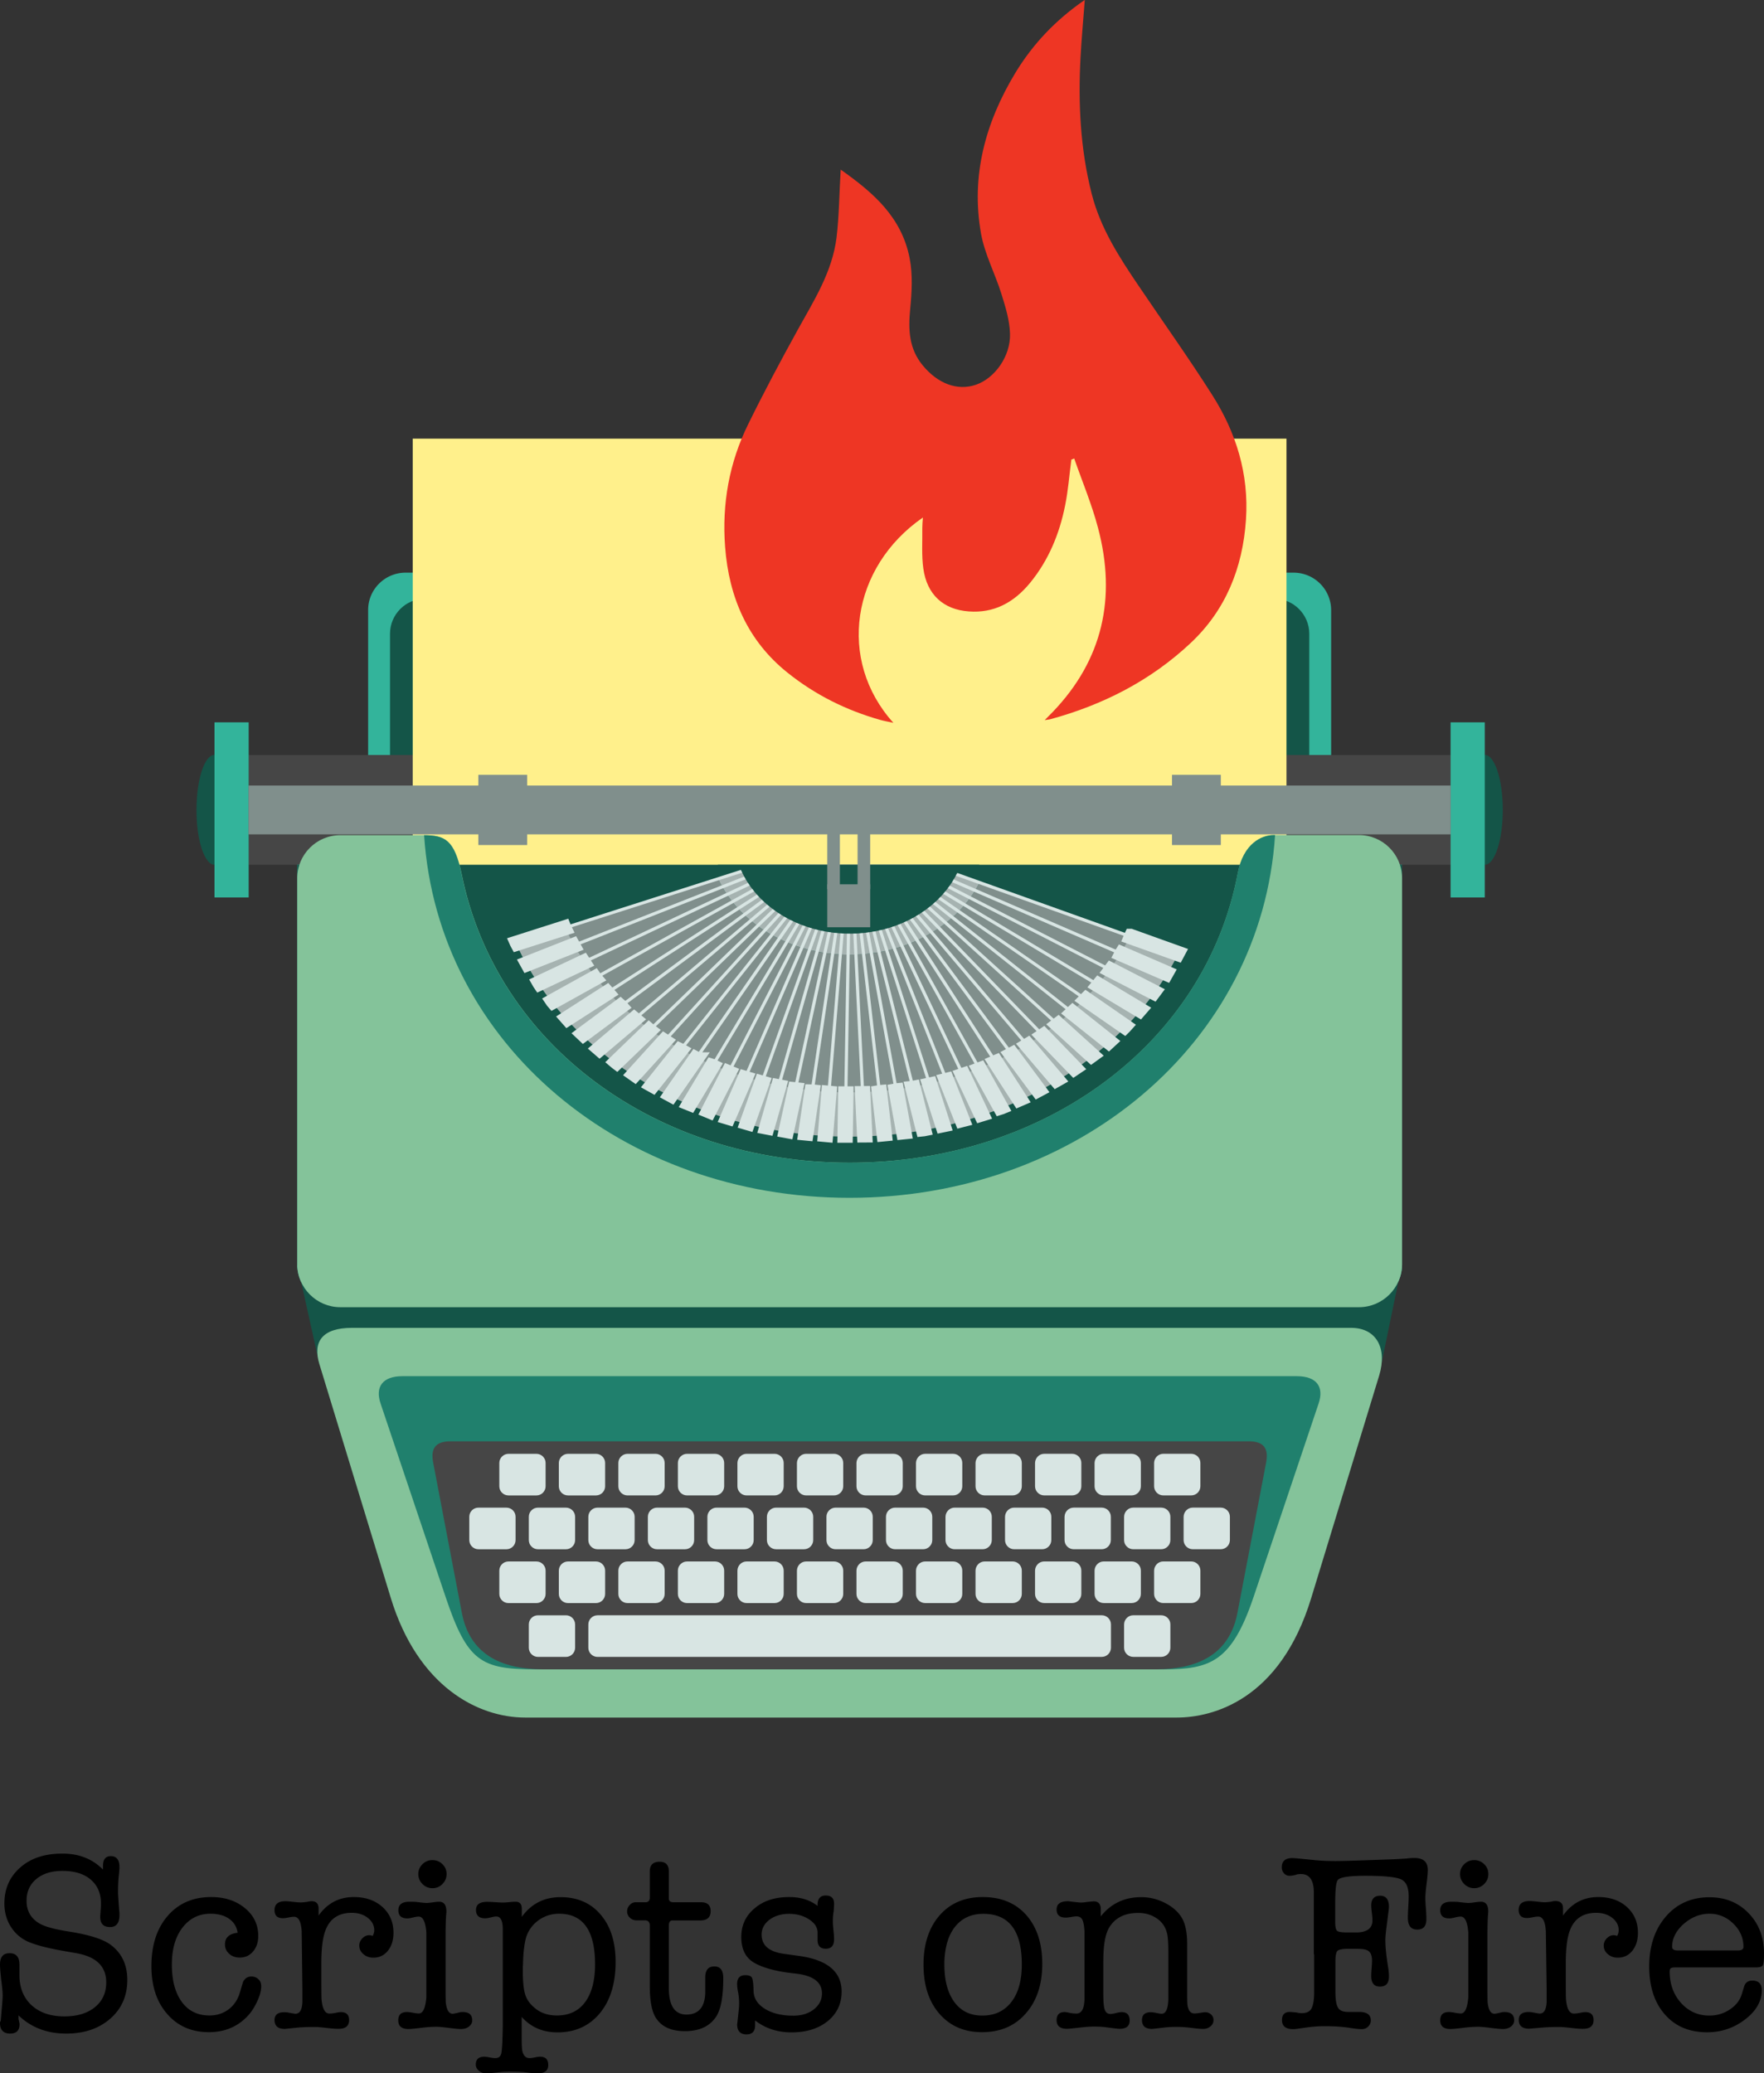 <svg xmlns="http://www.w3.org/2000/svg" width="173.36" height="203.75" viewBox="0 0 173.36 203.75"><rect x="0" y="0" width="173.36" height="203.75" fill="#333333" stroke="none"/><style>.st0{fill:#33b49b}.st0,.st1,.st2,.st3,.st4,.st5{fill-rule:evenodd;clip-rule:evenodd}.st1{fill:#145548}.st2{fill:#464646}.st3{fill:#fff08b}.st4{fill:#a6b3b1}.st5{fill:#84c39a}.st6{fill:#20806d}.st6,.st7,.st8,.st9{fill-rule:evenodd;clip-rule:evenodd}.st7{stroke:#808f8c;stroke-width:4.8;stroke-miterlimit:22.926;fill:none}.st8{fill:#d8e5e3}.st9{fill:#808f8c}.st10{fill:#d8e5e3}.st11{fill:none;stroke:#d8e5e3;stroke-width:1.2;stroke-miterlimit:22.926}.st12{fill:#808f8c}.st13{fill:#ee3624}</style><path class="st0" d="M33.44 80.9h8.06c2.13 0 3.15.29 3.88 3.87 3.41 16.75 19.09 29.5 38.12 29.5 19.09 0 34.96-12.8 38.15-29.64.55-2.89 2.33-3.73 3.54-3.73h8.37c2.33 0 4.23 1.9 4.23 4.23v39.12c0 2.32-1.9 4.23-4.23 4.23H33.44c-2.32 0-4.23-1.9-4.23-4.23V85.13c0-2.33 1.9-4.23 4.23-4.23z"/><path class="st0" d="M39.86 56.28h87.28a3.69 3.69 0 0 1 3.68 3.68v34.1a3.69 3.69 0 0 1-3.68 3.68H39.86a3.69 3.69 0 0 1-3.68-3.68v-34.1c-.01-2.03 1.65-3.68 3.68-3.68z"/><path class="st1" d="M41.77 58.84h83.46c1.89 0 3.44 1.55 3.44 3.44v31.85c0 1.89-1.55 3.44-3.44 3.44H41.77c-1.89 0-3.44-1.55-3.44-3.44V62.28c0-1.89 1.54-3.44 3.44-3.44z"/><path class="st2" d="M24.43 74.2h118.13v10.79H24.43z"/><path class="st3" d="M40.56 43.11h85.87v50.92H40.56z"/><path class="st1" d="M137.78 84.99v39.25l-1.99 9.66-52.29 15.75-52.11-15.58-2.18-9.83V84.99z"/><path class="st4" d="M74.68 84.99H91.4l24.41 8.73c-5.34 10.57-17.8 17.99-32.31 17.99-14.99 0-27.78-7.91-32.81-19.04l23.99-7.68z"/><path class="st5" d="M135.54 135.19l-6.68 21.87c-3.05 10-9.65 11.74-13.21 11.74H51.62c-4.67 0-10.55-3.06-13.21-11.74l-7.02-22.99c-.68-2.22.29-3.57 3.2-3.57h98.2c2.46 0 3.57 1.99 2.75 4.69z"/><path class="st6" d="M52.63 164.06c-5.35 0-6.7-.74-8.84-7.12l-6.39-19.01c-.55-1.63.2-2.68 2.15-2.68h87.89c1.96 0 2.7 1.05 2.15 2.68l-6.39 19.01c-2.15 6.39-4.26 7.12-8.84 7.12H52.63z"/><path class="st2" d="M53.6 164.06c-2.61 0-7.23-.39-8.21-5.54l-2.82-14.78c-.25-1.32.16-2.09 1.71-2.09h78.44c1.55 0 1.96.77 1.71 2.09l-2.82 14.78c-.98 5.15-5.64 5.54-8.21 5.54H53.6z"/><path class="st5" d="M33.44 82.08h8.06c2.13 0 3.15.29 3.88 3.87 3.41 16.75 19.09 28.32 38.12 28.32 19.09 0 34.96-11.62 38.15-28.47.55-2.89 2.33-3.73 3.54-3.73h8.37c2.33 0 4.23 1.9 4.23 4.23v37.94c0 2.32-1.9 4.23-4.23 4.23H33.44c-2.32 0-4.23-1.9-4.23-4.23V86.31c0-2.33 1.9-4.23 4.23-4.23z"/><path class="st6" d="M41.68 82.08c2 .02 2.99.4 3.69 3.87 3.41 16.75 19.09 28.32 38.12 28.32 19.09 0 34.96-11.62 38.15-28.47.55-2.89 2.33-3.73 3.54-3.73h.13c-1.34 20.55-19.55 35.65-41.82 35.65-22.27.01-40.47-15.09-41.81-35.64z"/><path class="st1" d="M21.08 84.99c.98 0 1.77-2.42 1.77-5.4 0-2.97-.8-5.4-1.77-5.4-.98 0-1.77 2.42-1.77 5.4-.01 2.98.79 5.4 1.77 5.4z"/><path class="st0" d="M21.08 70.99h3.36V88.2h-3.36z"/><path class="st1" d="M145.92 84.99c.98 0 1.77-2.42 1.77-5.4 0-2.97-.8-5.4-1.77-5.4-.98 0-1.77 2.42-1.77 5.4-.01 2.98.79 5.4 1.77 5.4z"/><path class="st0" d="M142.56 70.99h3.36V88.2h-3.36z"/><path class="st7" d="M24.43 79.6h118.13m-93.15-3.45v6.9m68.17-6.9v6.9"/><path class="st8" d="M49.97 142.88h2.75c.49 0 .9.4.9.9v2.29c0 .49-.4.9-.9.9h-2.75c-.49 0-.9-.4-.9-.9v-2.29c0-.49.41-.9.9-.9zm-2.95 5.29h2.75c.49 0 .9.4.9.9v2.29c0 .49-.4.9-.9.9h-2.75c-.49 0-.9-.4-.9-.9v-2.29c0-.5.4-.9.9-.9zm2.95 5.29h2.75c.49 0 .9.4.9.9v2.29c0 .49-.4.9-.9.9h-2.75c-.49 0-.9-.4-.9-.9v-2.29c0-.5.41-.9.9-.9zm5.85-10.58h2.75c.49 0 .9.4.9.9v2.29c0 .49-.4.9-.9.9h-2.75c-.49 0-.9-.4-.9-.9v-2.29c0-.49.41-.9.9-.9zm-2.95 5.29h2.75c.49 0 .9.4.9.9v2.29c0 .49-.4.9-.9.9h-2.75c-.49 0-.9-.4-.9-.9v-2.29c0-.5.4-.9.9-.9zm2.95 5.29h2.75c.49 0 .9.4.9.9v2.29c0 .49-.4.9-.9.9h-2.75c-.49 0-.9-.4-.9-.9v-2.29c0-.5.41-.9.9-.9zm-2.95 5.29h2.75c.49 0 .9.4.9.9v2.29c0 .49-.4.9-.9.9h-2.75c-.49 0-.9-.4-.9-.9v-2.29c0-.5.4-.9.9-.9zm8.8-15.87h2.75c.49 0 .9.4.9.9v2.29c0 .49-.4.9-.9.9h-2.75c-.49 0-.9-.4-.9-.9v-2.29c0-.49.41-.9.9-.9zm-2.95 5.29h2.75c.49 0 .9.4.9.9v2.29c0 .49-.4.9-.9.9h-2.75c-.49 0-.9-.4-.9-.9v-2.29c0-.5.41-.9.9-.9zm2.95 5.29h2.75c.49 0 .9.4.9.9v2.29c0 .49-.4.9-.9.9h-2.75c-.49 0-.9-.4-.9-.9v-2.29c0-.5.41-.9.9-.9zm5.85-10.58h2.75c.49 0 .9.4.9.9v2.29c0 .49-.4.9-.9.9h-2.75c-.49 0-.9-.4-.9-.9v-2.29c0-.49.41-.9.9-.9zm-2.95 5.29h2.75c.49 0 .9.4.9.9v2.29c0 .49-.4.9-.9.9h-2.75c-.49 0-.9-.4-.9-.9v-2.29c0-.5.41-.9.9-.9zm2.95 5.29h2.75c.49 0 .9.4.9.9v2.29c0 .49-.4.9-.9.9h-2.75c-.49 0-.9-.4-.9-.9v-2.29c0-.5.41-.9.9-.9zm5.85-10.58h2.75c.49 0 .9.4.9.9v2.29c0 .49-.4.9-.9.9h-2.75c-.49 0-.9-.4-.9-.9v-2.29c.01-.49.41-.9.9-.9zm-2.95 5.29h2.75c.49 0 .9.4.9.9v2.29c0 .49-.4.9-.9.9h-2.75c-.49 0-.9-.4-.9-.9v-2.29c0-.5.41-.9.9-.9zm2.95 5.29h2.75c.49 0 .9.4.9.9v2.29c0 .49-.4.9-.9.9h-2.75c-.49 0-.9-.4-.9-.9v-2.29c.01-.5.41-.9.9-.9zm5.85-10.58h2.75c.49 0 .9.4.9.9v2.29c0 .49-.4.9-.9.9h-2.75c-.49 0-.9-.4-.9-.9v-2.29c.01-.49.41-.9.9-.9zm-2.95 5.29h2.75c.49 0 .9.4.9.9v2.29c0 .49-.4.9-.9.9h-2.75c-.49 0-.9-.4-.9-.9v-2.29c0-.5.41-.9.9-.9zm2.95 5.29h2.75c.49 0 .9.4.9.9v2.29c0 .49-.4.9-.9.9h-2.75c-.49 0-.9-.4-.9-.9v-2.29c.01-.5.41-.9.9-.9zm5.85-10.58h2.75c.49 0 .9.4.9.9v2.29c0 .49-.4.9-.9.9h-2.75c-.49 0-.9-.4-.9-.9v-2.29c.01-.49.41-.9.9-.9zm-2.95 5.29h2.75c.49 0 .9.4.9.9v2.29c0 .49-.4.9-.9.9h-2.75c-.49 0-.9-.4-.9-.9v-2.29c0-.5.41-.9.9-.9zm2.95 5.29h2.75c.49 0 .9.4.9.9v2.29c0 .49-.4.9-.9.9h-2.75c-.49 0-.9-.4-.9-.9v-2.29c.01-.5.41-.9.9-.9zm5.85-10.58h2.75c.49 0 .9.4.9.9v2.29c0 .49-.4.9-.9.9h-2.75c-.49 0-.9-.4-.9-.9v-2.29c.01-.49.41-.9.9-.9zm-2.95 5.29h2.75c.49 0 .9.4.9.9v2.29c0 .49-.4.9-.9.9h-2.75c-.49 0-.9-.4-.9-.9v-2.29c0-.5.41-.9.9-.9zm2.95 5.29h2.75c.49 0 .9.4.9.9v2.29c0 .49-.4.9-.9.9h-2.75c-.49 0-.9-.4-.9-.9v-2.29c.01-.5.41-.9.9-.9zm5.85-10.58h2.75c.49 0 .9.4.9.9v2.29c0 .49-.4.9-.9.9h-2.75c-.49 0-.9-.4-.9-.9v-2.29c.01-.49.41-.9.9-.9zm-2.95 5.29h2.75c.49 0 .9.4.9.9v2.29c0 .49-.4.9-.9.9h-2.75c-.49 0-.9-.4-.9-.9v-2.29c.01-.5.41-.9.9-.9zm2.95 5.29h2.75c.49 0 .9.4.9.9v2.29c0 .49-.4.9-.9.9h-2.75c-.49 0-.9-.4-.9-.9v-2.29c.01-.5.41-.9.9-.9zm5.85-10.58h2.75c.49 0 .9.4.9.9v2.29c0 .49-.4.9-.9.9h-2.75c-.49 0-.9-.4-.9-.9v-2.29c.01-.49.41-.9.9-.9zm-2.95 5.29h2.75c.49 0 .9.4.9.9v2.29c0 .49-.4.9-.9.9h-2.75c-.49 0-.9-.4-.9-.9v-2.29c.01-.5.41-.9.9-.9zm2.95 5.29h2.75c.49 0 .9.4.9.9v2.29c0 .49-.4.9-.9.9h-2.75c-.49 0-.9-.4-.9-.9v-2.29c.01-.5.41-.9.9-.9zm5.85-10.58h2.75c.49 0 .9.4.9.9v2.29c0 .49-.4.9-.9.9h-2.75c-.49 0-.9-.4-.9-.9v-2.29c.01-.49.41-.9.9-.9zm-2.95 5.29h2.75c.49 0 .9.4.9.9v2.29c0 .49-.4.9-.9.9h-2.75c-.49 0-.9-.4-.9-.9v-2.29c.01-.5.41-.9.9-.9zm2.95 5.29h2.75c.49 0 .9.4.9.9v2.29c0 .49-.4.9-.9.9h-2.75c-.49 0-.9-.4-.9-.9v-2.29c.01-.5.41-.9.9-.9zm-49.75 5.29h49.56c.49 0 .9.4.9.9v2.29c0 .49-.4.9-.9.9H58.72c-.49 0-.9-.4-.9-.9v-2.29c0-.5.41-.9.9-.9zm55.6-15.87h2.75c.49 0 .9.4.9.9v2.29c0 .49-.4.9-.9.9h-2.75c-.49 0-.9-.4-.9-.9v-2.29c.01-.49.41-.9.9-.9zm-2.95 5.29h2.75c.49 0 .9.4.9.9v2.29c0 .49-.4.9-.9.9h-2.75c-.49 0-.9-.4-.9-.9v-2.29c.01-.5.41-.9.9-.9zm2.95 5.29h2.75c.49 0 .9.4.9.9v2.29c0 .49-.4.9-.9.9h-2.75c-.49 0-.9-.4-.9-.9v-2.29c.01-.5.41-.9.9-.9zm-2.95 5.29h2.75c.49 0 .9.4.9.9v2.29c0 .49-.4.9-.9.9h-2.75c-.49 0-.9-.4-.9-.9v-2.29c.01-.5.41-.9.9-.9zm5.85-10.58h2.75c.49 0 .9.4.9.9v2.29c0 .49-.4.9-.9.9h-2.75c-.49 0-.9-.4-.9-.9v-2.29c.01-.5.41-.9.9-.9z"/><path class="st9" d="M111.06 92.02c-4.56 9.02-15.18 15.34-27.55 15.34-12.78 0-23.69-6.74-27.98-16.24l19.15-6.13H91.4l19.66 7.03z"/><path class="st1" d="M96.27 86.73c-2.11 4.18-7.03 7.1-12.76 7.1-5.92 0-10.97-3.12-12.96-7.52v-1.32h25.69l.03 1.74z"/><path class="st4" d="M96.27 86.73c-2.11 4.18-7.03 7.1-12.76 7.1-5.92 0-10.97-3.12-12.96-7.52l2.3-.74c1.63 3.62 5.79 6.19 10.66 6.19 4.71 0 8.76-2.41 10.5-5.84l2.26.81z"/><path class="st10" d="M73.28 86.42l-21.47 8.46-.15-.27 21.47-8.46.15.27zm.4.61L53 96.78c-.06-.09-.12-.17-.17-.26l20.67-9.75c.06.09.12.18.18.26zm.44.58L54.33 98.59c-.07-.08-.13-.16-.19-.25l19.79-10.97c.06.08.12.16.19.24zm.47.54l-18.83 12.11c-.07-.08-.14-.15-.21-.23l18.83-12.11c.07.08.14.15.21.23zm.51.5l-17.79 13.17c-.08-.07-.15-.14-.23-.22l17.79-13.17c.08.08.15.15.23.22zm.53.46l-16.7 14.15c-.08-.07-.16-.13-.24-.2l16.7-14.15c.08.07.16.13.24.2zm.56.42l-15.57 15.04c-.08-.06-.17-.12-.25-.19l15.57-15.04c.08.07.16.13.25.19zm.57.38l-14.39 15.85c-.09-.06-.18-.11-.26-.17L76.5 89.74c.09.05.17.11.26.17zm.59.34l-13.18 16.58-.27-.15L77.08 90.1l.27.15zm.6.3L66 107.78c-.09-.05-.19-.09-.28-.14l11.94-17.23c.1.05.19.09.29.14zm.61.27l-10.69 17.81c-.1-.04-.19-.08-.29-.12L78.27 90.7c.09.04.19.08.29.12zm.61.23l-9.42 18.31c-.1-.04-.2-.07-.29-.11l9.42-18.31c.09.04.19.07.29.11zm.62.19l-8.14 18.74-.3-.09 8.14-18.74.3.09zm.62.17l-6.85 19.1c-.1-.03-.2-.05-.3-.08l6.85-19.1c.1.03.2.05.3.08zm.62.13l-5.55 19.4c-.1-.02-.2-.04-.31-.06l5.55-19.4c.11.02.21.04.31.06zm.63.1l-4.25 19.63c-.1-.02-.2-.03-.31-.05l4.25-19.63c.11.02.21.04.31.05zm.63.07l-2.95 19.8-.31-.03 2.95-19.79c.1 0 .2.01.31.02zm.62.04l-1.64 19.9c-.1-.01-.21-.01-.31-.02l1.64-19.9c.11.01.21.02.31.02zm.63.02l-.33 19.94h-.31l.33-19.94h.31zm.63-.02l.97 19.93c-.1 0-.21.01-.31.01l-.97-19.93c.1 0 .2 0 .31-.01zm.62-.04l2.28 19.86-.31.03-2.28-19.86c.11-.02.21-.02.31-.03zm.63-.08L89 111.35c-.1.01-.2.03-.31.04l-3.58-19.72c.1-.01.21-.02.31-.04zm.62-.1l4.88 19.52c-.1.02-.2.04-.31.05l-4.88-19.52c.11-.01.21-.03.31-.05zm.62-.14l6.18 19.26c-.1.02-.2.05-.3.07l-6.18-19.26c.1-.02.2-.04.3-.07zm.62-.16l7.48 18.93c-.1.03-.2.06-.3.08l-7.48-18.93c.1-.02.2-.05.3-.08zm.62-.2l8.76 18.54c-.1.03-.2.07-.3.1L87.6 91.13c.1-.03.2-.06.3-.1zm.6-.23l10.04 18.07c-.1.04-.19.08-.29.11L88.21 90.91c.1-.03.2-.07.29-.11zm.61-.27l11.3 17.54c-.09.04-.19.09-.29.13l-11.3-17.53c.1-.05.19-.09.29-.14zm.59-.3l12.55 16.92c-.09.05-.18.1-.28.15L89.42 90.38c.1-.05.19-.1.28-.15zm.58-.34l13.77 16.23c-.09.05-.18.11-.27.16L90.01 90.05c.09-.05.18-.1.27-.16zm.57-.38l14.97 15.46c-.09.06-.17.12-.26.18L90.59 89.69c.09-.06.17-.12.26-.18zm.55-.41l16.13 14.62c-.08.06-.16.13-.25.19L91.15 89.29c.09-.06.17-.13.25-.19zm.53-.46l17.24 13.68c-.08.07-.16.14-.23.21L91.69 88.85l.24-.21zm.5-.49l18.31 12.67c-.07.08-.15.15-.22.22L92.21 88.37c.08-.07.15-.15.22-.22zm.47-.54l19.31 11.57c-.07.08-.13.16-.2.24L92.7 87.85c.07-.08.14-.16.2-.24zm.44-.57l20.23 10.39c-.06.08-.12.17-.18.25L93.15 87.29c.07-.08.13-.17.19-.25zm.39-.61l21.07 9.13c-.05.09-.11.18-.16.27L93.57 86.7c.05-.09.11-.18.16-.27zm.35-.64l21.82 7.8c-.05.09-.1.18-.15.28l-21.82-7.8c.05-.1.1-.19.15-.28zm-21.14-.02l-22.16 7.09c-.05-.09-.09-.19-.13-.28l22.16-7.09c.04.09.08.19.13.28z"/><path class="st10" d="M112.9 97.43v-.35l.67.35c-.06.08-.12.17-.18.25l-.49-.25zm0-2.36v-.34l1.91.83c-.05.09-.11.18-.16.27l-1.75-.76zm0-2.23v-.33l3 1.07c-.05.09-.1.18-.15.28l-2.85-1.02zm0-.33v.33l-1.91-.68c.02-.05.05-.09.07-.14l.06-.14 1.78.63zm0 2.22v.34l-2.31-1v-.34l2.31 1zm0 2.35v.35l-2.31-1.18v-.35l2.31 1.18zm-2.31 3.89v-.25l.15.1-.15.15zm0-2.4v-.36l1.62.97c-.07.08-.13.16-.2.24l-1.42-.85zm0-4.84v.34l-.55-.24c.06-.09.11-.18.16-.27l.39.17zm0 2.17v.35l-1.62-.83c.06-.08.12-.17.18-.25l1.44.73zm0 2.31v.36l-2.11-1.26v-.36l2.11 1.26zm0 2.5v.25l-.07.07-2.04-1.41v-.38l2.11 1.47zm-2.11 1.46v-.4l.69.55c-.08.07-.16.14-.23.21l-.46-.36zm0-5.22v.36l-.69-.41c.07-.08.14-.16.2-.24l.49.29zm0 2.3v.38l-1.46-1.01v-.38l1.46 1.01zm0 2.53v.4l-1.46-1.16v-.4l1.46 1.16zm-1.46 1.89v-.42l.5.46c-.08.06-.16.13-.25.19l-.25-.23zm0-5.43v.38l-.5-.35.22-.22.28.19zm0 2.38v.4l-1.53-1.21v-.4l1.53 1.21zm0 2.64v.42l-1.53-1.39v-.42l1.53 1.39zm-1.53 1.83v-.45l.32.33c-.09.06-.17.12-.26.18l-.06-.06zm0-5.68v.4l-.32-.26c.08-.07.16-.14.23-.21l.09.07zm0 2.46v.42l-1.59-1.44v-.25l.1-.08 1.49 1.35zm0 2.78v.45l-1.59-1.64V103l1.59 1.65zm-1.58 1.56v-.26l.15.17-.15.09zm0-5.61v.25l-.15-.13.15-.12zm0 2.4v.45l-.73-.76v-.45l.73.76zm0 2.95v.26l-.12.07-.61-.72v-.48l.73.87zm-.74-3.7v.45l-.88-.91c.09-.06.17-.12.26-.18l.62.64zm0 2.83v.48l-1.66-1.95v-.48l1.66 1.95zm-1.66 1.6v-.52l.74.99c-.09.05-.18.1-.28.15l-.46-.62zm0-3.55v.48l-.73-.87c.09-.05.18-.11.27-.16l.46.55zm0 3.03v.52l-1.69-2.28v-.52l1.69 2.28zm-1.69 1.57v-.57l.59.91c-.09.04-.19.09-.29.13l-.3-.47zm0-3.85v.52l-.59-.79c.09-.05.18-.1.28-.15l.31.42zm0 3.27v.57l-1.72-2.67v-.57l1.72 2.67zm-1.72 1.56v-.64l.44.8c-.1.04-.19.08-.29.11l-.15-.27zm0-4.22v.57l-.44-.69c.09-.04.19-.09.28-.13l.16.25zm0 3.58l-1.74-3.13v.64l1.74 3.13v-.64zm-1.74 1.59v-.72l.3.63c-.1.03-.2.07-.3.09zm0-4.72v.64l-.3-.54c.1-.04.19-.08.29-.11l.01.01zm0 4l-1.61-3.42-.14.05v.38l1.76 3.72v-.73h-.01zm-1.76 1.27v-.43l.15.39-.15.04zm0-4.64v.38l-.15-.33c.05-.02.1-.03.15-.05zm0 4.2v.43l-.15.04-1.62-4.11v-.03c.1-.03.19-.05.29-.08l1.48 3.75zm-1.76.89v-.03.03zm0-4.55v.03l-.01-.02.01-.01zm0 4.51v.03c-.1.02-.2.04-.29.07l-1.35-4.2c.1-.02.2-.05.3-.07l1.34 4.17zm-19.5-.17v-.25l1.41-3.94c.1.03.2.05.3.08l-1.49 4.17-.22-.06zm0-4.37v-.22l.08.03-.08.19zm3.36.62l-1.21 4.23c-.1-.02-.2-.04-.31-.06l1.21-4.23c.1.02.2.04.31.06zm1.64.28l-.93 4.29c-.1-.02-.2-.03-.31-.05l.93-4.28c.1.01.21.03.31.04zm1.64.21l-.64 4.32-.31-.03.64-4.32c.11 0 .21.02.31.03zm1.65.12l-.36 4.34c-.1-.01-.21-.01-.31-.02l.36-4.34c.1.01.21.01.31.02zm1.65.05l-.07 4.35h-.31l.07-4.35h.31zm1.65-.03l.21 4.35c-.1 0-.21.01-.31.01l-.21-4.35c.1 0 .2-.01.31-.01zm1.64-.1l.5 4.33-.31.03-.5-4.33c.11-.02.21-.02.31-.03zm1.65-.18l.78 4.31c-.1.01-.2.03-.31.04l-.78-4.31c.1-.02.21-.03.31-.04zm1.64-.26l1.07 4.26c-.1.02-.2.04-.31.05l-1.07-4.26c.11-.01.21-.03.31-.05zm-16.52-.92v.22l-1.69 3.9-.07-.02v-.59l1.55-3.57c.07.01.14.04.21.06zm0 4.33v.25l-.08-.02.08-.23zm-1.76-4.4v-.52c.08.03.15.06.23.08l-.23.44zm0-.52v.52l-1.75 3.4v-.68l1.68-3.28.07.04zm0 4.09v.59l-.23-.07.23-.52zm-1.75-4.02l.37-.62c-.1-.04-.19-.08-.29-.12l-.08.14v.6zm0-.6v.6l-1.73 2.89v-.6l1.73-2.89zm0 3.78v.68l-.08.15c-.1-.04-.2-.07-.29-.11l.37-.72zm-1.73-3.77l.52-.75c-.09-.05-.19-.09-.28-.14l-.24.34v.55zm0-.54v.54l-1.71 2.47v-.54l1.71-2.47zm0 3.42v.6l-.23.38c-.1-.04-.19-.08-.29-.12l.52-.86zm-1.71-3.6v-.5l.39-.49.27.15-.66.84zm0-.5v.5l-2.21 2.79-.21-.12v-.11l2.42-3.06zm0 3.15l-.66.96c.09.05.19.09.28.14l.38-.55v-.55zm-2.43-2.68l1.56-1.71c-.09-.06-.18-.11-.26-.17l-1.29 1.42v.46h-.01zm0-2.67v-.11l.06.05-.06.06zm0-.1v.11l-1.62 1.56v-.43l1.42-1.38c.07.05.14.09.2.14zm0 2.31v.46l-1.59 1.75-.03-.02v-.41l1.62-1.78zm0 3.04v.11l-.06-.04.06-.07zm-1.62-6.22v-.39c.08.07.16.13.23.2l-.23.19zm0-.4v.39l-1.56 1.32v-.41l1.56-1.3zm0 2.5v.43l-1.56 1.51v-.43l1.56-1.51zm0 2.86v.41c-.08-.05-.16-.1-.23-.15l.23-.26zm-1.56-6.08v-.38l.18-.14c.08.07.15.14.23.22l-.41.3zm0-.38v.38l-1.5 1.11v-.38l1.5-1.11zm0 2.41v.41l-1.5 1.27v-.41l1.5-1.27zm0 2.7v.43l-.16.15c-.08-.06-.17-.12-.25-.19l.41-.39zM59.28 98v-.37l.38-.25c.07.08.14.16.21.23l-.59.39zm0-.37V98l-2.18 1.4v-.37l2.18-1.4zm0 2.34v.38l-1.98 1.46c-.07-.06-.14-.13-.21-.19v-.04l2.19-1.61zm0 2.58v.41l-.35.3c-.08-.07-.16-.13-.24-.2l.59-.51zm-2.18-5.5v-.35l1.35-.75c.06.08.13.16.19.25l-1.54.85zm0-2.2v-.34l.24-.11c.06.09.12.17.17.26l-.41.19zm-.6-1.82l-1.84.72v-.33l1.68-.66c.06.09.11.18.16.27zm.6 1.48v.34L54.67 96v-.34l2.43-1.15zm0 2.18v.35l-2.43 1.35v-.35l2.43-1.35zm0 2.35v.37l-1.33.86c-.07-.08-.14-.15-.21-.23l1.54-1zm0 2.55v.04l-.02-.02.02-.02zm-2.43-9.97v-.33l.83-.26.04.1c.03.06.06.13.09.19l-.96.3zm0 2.13l-2.85 1.12-.15-.27 3-1.18v.33zm0-2.46v.33l-3.89 1.24c-.05-.09-.09-.19-.13-.28l4.02-1.29zm0 4.37V96l-1.66.78c-.06-.09-.12-.17-.17-.26l1.83-.86zm0 2.38v.35l-.34.19c-.07-.08-.13-.16-.19-.25l.53-.29z"/><path class="st11" d="M56.5 93.03l-4.69 1.85-.15-.27 4.69-1.85.15.27zm1.02 1.63l-4.51 2.13c-.06-.09-.12-.17-.17-.26l4.51-2.13c.05.08.11.17.17.26zm1.13 1.53l-4.32 2.4c-.07-.08-.13-.16-.19-.25l4.32-2.4c.06.09.12.17.19.25zm1.23 1.43l-4.11 2.64c-.07-.08-.14-.15-.21-.23l4.11-2.64c.07.08.14.15.21.23zm1.31 1.33l-3.88 2.88c-.08-.07-.15-.14-.23-.22l3.88-2.88c.08.07.16.14.23.22zm1.39 1.22l-3.65 3.09c-.08-.07-.16-.13-.24-.2l3.65-3.09c.08.06.16.13.24.2zm1.44 1.11l-3.4 3.28c-.08-.06-.17-.12-.25-.19l3.4-3.28c.08.07.17.13.25.19zm1.5 1.02l-3.14 3.46c-.09-.06-.18-.11-.26-.17l3.14-3.46c.08.05.17.11.26.17zm1.53.91l-2.88 3.62-.27-.15 2.88-3.62c.09.04.18.1.27.15zm1.56.81L66 107.78c-.09-.05-.19-.09-.28-.14l2.61-3.76c.09.05.19.09.28.14zm1.59.72l-2.33 3.89c-.1-.04-.19-.08-.29-.12l2.33-3.89c.1.03.19.07.29.12zm1.61.62l-2.06 4c-.1-.04-.2-.07-.29-.11l2.06-4c.09.04.19.07.29.11zm1.62.53l-1.78 4.09-.3-.09 1.78-4.09.3.09zm1.63.45l-1.49 4.17c-.1-.03-.2-.05-.3-.08l1.49-4.17c.1.03.2.05.3.08zm1.64.36l-1.21 4.23c-.1-.02-.2-.04-.31-.06l1.21-4.23c.1.02.2.04.31.06zm1.64.28l-.93 4.29c-.1-.02-.2-.03-.31-.05l.93-4.28c.1.01.21.03.31.04zm1.64.21l-.64 4.32-.31-.03.64-4.32c.11 0 .21.02.31.03zm1.65.12l-.36 4.34c-.1-.01-.21-.01-.31-.02l.36-4.34c.1.01.21.01.31.02zm1.65.05l-.07 4.35h-.31l.07-4.35h.31zm1.65-.03l.21 4.35c-.1 0-.21.01-.31.01l-.21-4.35c.1 0 .2-.01.31-.01zm1.64-.1l.5 4.33-.31.03-.5-4.33c.11-.02.21-.02.31-.03zm1.65-.18l.78 4.31c-.1.01-.2.03-.31.04l-.78-4.31c.1-.02.21-.03.31-.04zm1.64-.26l1.07 4.26c-.1.02-.2.04-.31.05l-1.07-4.26c.11-.01.21-.03.31-.05zm1.64-.34l1.35 4.2c-.1.02-.2.05-.3.07l-1.35-4.2c.09-.02.2-.05.3-.07zm1.63-.42l1.63 4.13c-.1.03-.2.06-.3.08l-1.63-4.13c.1-.02.2-.05.3-.08zm1.62-.51l1.91 4.05c-.1.03-.2.07-.3.1l-1.91-4.05c.1-.03.2-.06.3-.1zm1.6-.59l2.19 3.95c-.1.04-.19.08-.29.11l-2.19-3.95c.1-.04.2-.08.29-.11zm1.59-.69l2.47 3.83c-.09.04-.19.09-.29.13l-2.47-3.83c.1-.04.2-.09.29-.13zm1.57-.78l2.74 3.69c-.09.05-.18.1-.28.15l-2.74-3.69c.1-.05.19-.1.28-.15zm1.54-.88l3.01 3.54c-.09.05-.18.11-.27.16l-3.01-3.54c.09-.05.18-.1.27-.16zm1.5-.98l3.27 3.38c-.09.06-.17.12-.26.18l-3.27-3.38c.09-.06.17-.12.26-.18zm1.46-1.08l3.52 3.19c-.08.06-.16.13-.25.19l-3.52-3.19c.08-.06.16-.12.25-.19zm1.4-1.18l3.76 2.99c-.08.07-.16.14-.23.21l-3.76-2.99c.07-.07.15-.14.23-.21zm1.33-1.29l4 2.77c-.07.08-.15.15-.22.22l-4-2.77.22-.22zm1.25-1.4l4.22 2.53c-.07.08-.13.16-.2.24l-4.22-2.53c.07-.08.14-.16.2-.24zm1.16-1.49l4.42 2.27c-.06.08-.12.17-.18.25l-4.42-2.27c.06-.08.12-.17.18-.25zm1.05-1.59l4.6 1.99c-.05.09-.11.18-.16.27l-4.6-1.99c.05-.1.11-.19.16-.27zm.92-1.69l4.77 1.71c-.05.09-.1.18-.15.28l-4.76-1.7c.02-.05.05-.09.07-.14l.07-.15zm-55.5-.57l-4.84 1.55c-.05-.09-.09-.19-.13-.28l4.85-1.55.04.1c.02.06.05.12.08.18z"/><path class="st12" d="M81.3 81.18h1.24v6.21H81.3zm2.98 0h1.24v6.21h-1.24z"/><path class="st12" d="M81.3 86.91h4.22v4.22H81.3z"/><path class="st13" d="M82.62 16.67c3.11 2.2 5.99 4.61 6.78 8.73.31 1.6.21 3.33.05 4.97-.2 2.05-.12 3.91 1.24 5.55 1.48 1.79 3.4 2.52 5.23 1.89 1.83-.63 3.41-2.79 3.34-5.02-.04-1.32-.45-2.65-.85-3.92-.62-1.99-1.64-3.89-2-5.92-1.01-5.7.45-10.92 3.34-15.73 1.75-2.9 4.01-5.27 6.86-7.23-.15 1.98-.32 3.82-.42 5.66-.24 4.51-.02 8.98 1.09 13.37.87 3.43 2.73 6.28 4.64 9.1 2.41 3.57 4.91 7.07 7.22 10.71 2.33 3.67 3.61 7.72 3.31 12.23-.32 4.8-2.02 8.92-5.42 12.12-3.99 3.75-8.68 6.11-13.82 7.51-.12.03-.25.04-.54.08.34-.34.58-.58.81-.82 4.87-5.09 6.26-11.17 4.43-18.07-.61-2.32-1.55-4.55-2.34-6.82-.09.04-.19.07-.28.11-.2 1.5-.31 3.01-.61 4.49-.56 2.83-1.65 5.44-3.46 7.64-1.59 1.93-3.55 2.98-6.02 2.79-2.47-.18-4.11-1.64-4.46-4.23-.18-1.3-.08-2.64-.1-3.96 0-.32.03-.64.06-1.04-7.04 4.87-8.45 14.03-2.9 20.18-.53-.12-.92-.18-1.3-.29-3.32-.94-6.38-2.45-9.13-4.66-3.86-3.1-5.73-7.33-6.11-12.35-.32-4.23.41-8.29 2.27-12.05 1.55-3.16 3.21-6.27 4.91-9.35 1.58-2.85 3.34-5.61 3.77-8.97.26-2.16.27-4.37.41-6.7z"/><g><path d="M6.14 182.17c1.62 0 2.95.52 3.98 1.57v-.35c0-.65.26-.97.77-.97.56 0 .85.36.85 1.07v.15c0 .03-.02.28-.07.75-.05.46-.07 1.02-.07 1.67 0 .08.02.35.05.8l.07.99c.02.08.02.2.02.35 0 .8-.31 1.19-.92 1.19-.65 0-.97-.33-.97-.99v-.12l.05-.67c.02-.23.02-.42.02-.55 0-.99-.34-1.77-1.01-2.34s-1.6-.85-2.77-.85c-1.08 0-1.94.27-2.57.8-.64.53-.96 1.24-.96 2.14 0 1.04.47 1.82 1.42 2.31.53.27 1.46.51 2.79.72 1.97.31 3.32.75 4.05 1.29 1.09.81 1.64 1.96 1.64 3.46 0 1.56-.56 2.83-1.67 3.8-1.12.98-2.56 1.47-4.33 1.47-1.89 0-3.45-.6-4.69-1.79v.37c.07.26.1.43.1.51 0 .6-.31.91-.92.91-.66 0-1-.35-1-1.04 0-.08.02-.15.07-.2l.11-1.29c.06-.65.08-1.06.08-1.24 0-.33-.05-.83-.14-1.49-.07-.69-.12-1.18-.12-1.52 0-.75.31-1.12.94-1.12.65 0 .97.37.97 1.12v1.02c0 1.25.4 2.24 1.19 2.97s1.87 1.1 3.22 1.1c1.26 0 2.26-.3 3-.9.74-.6 1.12-1.41 1.12-2.44 0-1.58-.99-2.54-2.98-2.88l-1.42-.25c-1.41-.25-2.5-.54-3.28-.87-.71-.32-1.28-.81-1.7-1.48-.42-.67-.63-1.43-.63-2.28 0-1.46.53-2.64 1.59-3.56s2.43-1.34 4.12-1.34zm15.97 8.92c0-.66.41-1.04 1.24-1.14-.08-.58-.36-1.04-.83-1.37-.47-.33-1.08-.5-1.83-.5-1.14 0-2.06.46-2.76 1.37-.7.91-1.04 2.12-1.04 3.63 0 1.56.33 2.78.98 3.67.65.89 1.56 1.33 2.72 1.33.73 0 1.36-.21 1.9-.62.54-.42.91-.99 1.11-1.72.17-.58.27-.91.3-.99.18-.33.45-.5.8-.5.28 0 .51.09.7.27s.27.41.27.7c0 .41-.13.91-.4 1.49s-.58 1.06-.95 1.44c-.98 1.04-2.25 1.57-3.8 1.57-1.69 0-3.06-.6-4.09-1.79-1.04-1.19-1.55-2.76-1.55-4.7 0-2.06.53-3.7 1.6-4.94 1.07-1.23 2.49-1.85 4.27-1.85 1.33 0 2.43.36 3.31 1.08.88.72 1.32 1.64 1.32 2.75 0 .61-.17 1.12-.51 1.52-.34.4-.77.6-1.31.6-.41 0-.76-.12-1.03-.37-.29-.25-.42-.56-.42-.93zm9.2-3.51v.68c.86-1.21 2.01-1.82 3.46-1.82 1.16 0 2.1.33 2.82.98.72.66 1.08 1.5 1.08 2.52 0 .73-.18 1.32-.55 1.78s-.85.68-1.44.68c-.38 0-.7-.12-.97-.35-.27-.23-.4-.51-.4-.84 0-.27.1-.5.3-.71.2-.21.43-.31.7-.31.05 0 .16.02.32.07.1-.2.15-.38.15-.55 0-.48-.21-.89-.63-1.22s-.95-.5-1.58-.5c-1.29 0-2.16.58-2.59 1.74-.27.71-.4 1.79-.4 3.23v1.64c0 1.11.01 1.73.02 1.87.08.95.34 1.42.77 1.42.22 0 .44-.03.67-.08.18-.04.34-.06.47-.06.53 0 .8.26.8.78 0 .57-.34.86-1.02.86h-.1c-.25 0-.62-.03-1.13-.09-.5-.06-.88-.09-1.13-.09-.66 0-1.18.02-1.56.05l-1.37.14c-.68 0-1.02-.29-1.02-.87 0-.51.32-.77.95-.77.17 0 .29.01.38.03l.38.07c.17.03.28.05.35.05.42 0 .64-.38.68-1.14v-1.27l-.07-5.65c-.05-.98-.3-1.47-.75-1.47-.13 0-.32.02-.55.07-.23.05-.41.07-.55.07-.55 0-.82-.26-.82-.8 0-.58.36-.87 1.07-.87.17 0 .41.02.75.06.33.04.58.06.75.06.13 0 .35-.02.65-.06.13-.04.29-.06.47-.06.42.02.64.25.64.73zm12.48 4.51v3.23c0 .83.01 1.32.02 1.47.08.75.31 1.12.67 1.12.08 0 .29-.04.62-.12.08-.03.21-.05.37-.05.63 0 .94.27.94.82 0 .23-.1.43-.31.6-.21.17-.47.25-.79.25-.27 0-.67-.04-1.21-.11-.54-.07-.94-.11-1.21-.11-.43 0-.92.03-1.45.1-.65.08-1.08.12-1.3.12-.67 0-1-.28-1-.85 0-.55.28-.82.85-.82.13 0 .33.02.59.07.26.05.46.07.59.07.4 0 .64-.53.73-1.59v-6.36c-.08-1.04-.33-1.57-.75-1.57-.13 0-.32.03-.56.09-.24.06-.42.09-.54.09-.6 0-.9-.26-.9-.8 0-.56.36-.84 1.09-.84.31 0 .54.01.67.02.53.07.87.1 1.02.1.13 0 .34-.02.61-.06.27-.04.48-.06.61-.06.48 0 .72.32.72.97 0 .07-.01.17-.02.3-.01.13-.02.23-.02.3-.01.13-.03.65-.04 1.54.01.67 0 1.37 0 2.08zm-1.29-6.52c-.38 0-.71-.14-.98-.41s-.41-.6-.41-.98.14-.71.41-.97c.27-.27.6-.4.98-.4s.71.13.98.4c.27.26.41.59.41.97s-.14.71-.41.98c-.27.28-.6.41-.98.41zm8.78 2.02v.8c.93-1.29 2.2-1.94 3.8-1.94 1.66 0 2.98.57 3.95 1.72.98 1.14 1.47 2.69 1.47 4.65 0 2.11-.52 3.79-1.55 5.04-1.04 1.25-2.42 1.88-4.17 1.88-1.44 0-2.61-.51-3.51-1.52v2.06c0 .63.02 1.04.05 1.22.1.51.34.77.72.77.12 0 .29-.02.52-.07.23-.05.41-.07.52-.07.53 0 .8.27.8.82s-.35.82-1.04.82c-.25 0-.62-.03-1.12-.1-.36-.05-.91-.07-1.64-.07-.4 0-.73.02-.99.05-.66.08-1.1.12-1.31.12-.28 0-.52-.09-.72-.26-.2-.17-.3-.37-.3-.6 0-.52.28-.78.84-.78.1 0 .25.02.47.06.28.06.48.08.62.08.31 0 .51-.16.58-.48s.12-1.22.14-2.7v-9.6c-.02-.76-.23-1.14-.64-1.14-.11 0-.29.03-.53.09-.24.06-.42.09-.55.09-.61 0-.91-.27-.91-.82 0-.53.36-.8 1.09-.8.18 0 .38.01.6.02.41.03.72.05.92.05.15 0 .36-.01.65-.04.28-.03.49-.04.62-.04.41-.01.62.23.62.69zm.37 3.03c-.15.65-.23 1.43-.25 2.36 0 .07-.01.19-.02.37v.35c0 1.11.09 1.92.27 2.42.18.51.54.96 1.08 1.36s1.21.6 2 .6c1.19 0 2.12-.43 2.77-1.31.65-.87.98-2.11.98-3.72 0-3.32-1.18-4.97-3.53-4.97-.8 0-1.5.24-2.13.72-.61.49-1 1.09-1.17 1.82zm17.66 5.25v-1.59c.02-.68.31-1.02.9-1.02.58 0 .87.38.87 1.14 0 1.81-.23 3.07-.69 3.78-.63.96-1.65 1.44-3.09 1.44-1.32 0-2.26-.42-2.82-1.27-.41-.61-.62-1.66-.62-3.13v-5.97c0-.35-.16-.52-.48-.52h-.81a.92.92 0 0 1-.67-.26.847.847 0 0 1-.27-.63c0-.23.09-.44.26-.62a.79.79 0 0 1 .58-.27h.97c.28 0 .42-.16.42-.47v-2.56c0-.63.32-.95.97-.95.6 0 .9.32.9.95v2.66c0 .25.15.37.45.37h2.71c.63 0 .95.29.95.87 0 .61-.34.92-1.02.92h-2.74c-.23 0-.35.17-.35.52v6.12c0 1.74.58 2.61 1.74 2.61 1.17-.01 1.79-.71 1.84-2.12zm8.26-9.43c1.11 0 2.03.29 2.78.87v-.1c0-.61.27-.92.8-.92.55 0 .82.27.82.8 0 .1-.01.35-.04.75-.06.33-.08.66-.08 1 0 .2.02.49.06.87.04.38.06.67.06.87 0 .63-.27.94-.81.94-.52 0-.79-.26-.81-.8v-.82c-.02-.5-.3-.92-.86-1.28s-1.21-.53-1.95-.53c-.76 0-1.4.2-1.92.58-.51.39-.77.88-.77 1.46 0 1.06.73 1.69 2.19 1.89l1.44.2c2.82.38 4.23 1.55 4.23 3.51 0 1.19-.45 2.16-1.36 2.9-.91.74-2.1 1.11-3.57 1.11-1.37 0-2.56-.39-3.57-1.17v.47c0 .6-.28.9-.85.9-.61 0-.92-.34-.92-1.02 0 .12.05-.32.15-1.29a5.692 5.692 0 0 0-.05-1.82c-.07-.35-.1-.62-.1-.82 0-.58.27-.87.8-.87.35 0 .57.08.66.25.09.17.14.61.16 1.32.02.71.39 1.29 1.12 1.74.73.45 1.66.67 2.79.67.81 0 1.48-.21 2.01-.62.53-.42.8-.94.8-1.57 0-1.13-.9-1.78-2.69-1.96-1.71-.18-3.01-.52-3.9-1.01-.9-.49-1.34-1.35-1.34-2.57 0-1.16.44-2.1 1.31-2.82.87-.75 2.01-1.11 3.41-1.11zm18.94 13.28c-1.74 0-3.13-.6-4.18-1.8s-1.57-2.81-1.57-4.84c0-2.02.53-3.63 1.58-4.84 1.05-1.2 2.47-1.8 4.24-1.8 1.81 0 3.23.59 4.28 1.77 1.04 1.18 1.57 2.78 1.57 4.8s-.54 3.65-1.62 4.87c-1.07 1.23-2.5 1.84-4.3 1.84zm.13-11.63c-1.16 0-2.07.41-2.74 1.22s-1.03 1.96-1.09 3.46v.32c0 1.56.33 2.78.98 3.67.65.89 1.57 1.33 2.75 1.33 1.21 0 2.16-.44 2.85-1.33.69-.89 1.03-2.12 1.03-3.69 0-3.33-1.26-4.98-3.78-4.98zm11.54-.46v.71c1-1.26 2.32-1.89 3.98-1.89.9 0 1.74.23 2.54.68.8.46 1.33 1.02 1.62 1.7.23.56.35 1.3.35 2.21v4.73c0 .71.01 1.14.03 1.27.08.56.31.84.67.84.15 0 .34-.02.58-.06.24-.04.41-.06.51-.06.21 0 .4.08.56.22.16.15.24.33.24.55 0 .25-.1.46-.3.62-.2.17-.44.25-.72.25-.23 0-.61-.03-1.14-.1a11.405 11.405 0 0 0-2.56-.05c-.83.1-1.27.15-1.32.15-.66 0-.99-.29-.99-.87 0-.51.29-.77.86-.77.13 0 .29.02.46.05.32.07.52.1.61.1.41 0 .62-.46.66-1.37v-4.68c0-.88-.04-1.48-.12-1.82-.15-.63-.47-1.12-.97-1.47-.54-.38-1.16-.57-1.86-.57-1.32 0-2.27.47-2.85 1.42-.4.65-.59 1.75-.59 3.31v3.31c0 .73.05 1.23.15 1.49.1.27.28.4.55.4.13 0 .31-.03.55-.09.23-.06.42-.09.57-.09.51 0 .77.28.77.83 0 .54-.33.81-1 .81-.13 0-.56-.05-1.29-.15-.36-.05-.77-.07-1.22-.07-.35 0-.81.03-1.39.1-.73.08-1.14.12-1.24.12-.7 0-1.04-.28-1.04-.85 0-.53.27-.8.81-.8.08 0 .24.03.47.08.23.05.45.07.67.07.51 0 .77-.48.79-1.44v-6.64c-.03-.56-.11-.95-.22-1.16-.11-.21-.3-.31-.57-.31-.12 0-.29.02-.52.06-.23.04-.4.06-.52.06-.61 0-.91-.26-.91-.79 0-.55.37-.82 1.12-.82.1 0 .18.01.25.03l.92.1c.27 0 .5-.02.7-.06.43-.04.66-.06.67-.06.44.01.68.26.68.77zm20.94 4.43v-6.04c0-1.23-.42-1.84-1.26-1.84-.21 0-.38.02-.49.07-.26.07-.48.1-.64.1a.7.7 0 0 1-.54-.24.84.84 0 0 1-.22-.6c0-.6.35-.9 1.04-.9.08 0 .21.01.37.02l1.72.17c.65.07 1.37.1 2.16.1.43 0 1.36-.02 2.79-.07l2.86-.1c.38-.02.83-.04 1.34-.08.23-.03.48-.05.75-.05.88 0 1.32.39 1.32 1.17 0 .3-.04.75-.12 1.37-.08.61-.12 1.08-.12 1.39 0 .27.02.6.05 1 .03.4.05.76.05 1.09 0 .68-.3 1.02-.9 1.02-.61 0-.92-.39-.92-1.16 0-.23.01-.59.04-1.06.03-.48.04-.83.04-1.06 0-.87-.25-1.43-.75-1.66-.5-.23-1.67-.35-3.53-.35-1.58 0-2.47.14-2.69.42-.17.22-.25.98-.25 2.29v1.84c0 .46.06.75.19.86.12.11.47.16 1.03.16h.82c1.08 0 1.62-.4 1.62-1.19 0-.18-.02-.43-.06-.75-.04-.31-.06-.56-.06-.72 0-.63.3-.95.89-.95.56 0 .85.37.85 1.09 0 .1-.02.3-.06.6l-.17 1.34c-.08.6-.12 1.04-.12 1.34 0 .68.09 1.54.26 2.59.06.35.09.68.09 1 0 .65-.3.97-.89.97-.56 0-.85-.35-.85-1.04 0-.17.01-.42.04-.75.02-.33.04-.58.04-.75 0-.51-.14-.85-.42-1-.18-.12-.56-.17-1.14-.17h-.77c-.58 0-.94.07-1.07.2s-.2.49-.2 1.08v2.94c0 .77.09 1.29.26 1.57s.5.41.98.41h1.1c.76 0 1.14.28 1.14.84 0 .23-.09.43-.26.6-.17.17-.38.25-.63.25-.27 0-.66-.04-1.17-.12-.73-.12-1.56-.17-2.49-.17-.6 0-1.24.05-1.92.15l-.85.12c-.05 0-.11.01-.17.02h-.15c-.73 0-1.09-.3-1.09-.89 0-.53.26-.8.77-.8.07 0 .28.02.65.05.18.05.36.07.52.07.45 0 .76-.14.93-.41.17-.27.27-.76.29-1.46v-3.92zm17.06.03v3.23c0 .83.01 1.32.02 1.47.08.75.31 1.12.67 1.12.08 0 .29-.04.62-.12.08-.03.21-.05.37-.05.63 0 .95.27.95.82 0 .23-.1.43-.31.6-.21.17-.47.25-.79.25-.27 0-.67-.04-1.21-.11-.54-.07-.94-.11-1.21-.11-.43 0-.92.03-1.45.1-.65.08-1.08.12-1.3.12-.67 0-1-.28-1-.85 0-.55.28-.82.85-.82.13 0 .33.02.59.07.26.05.46.07.59.07.4 0 .64-.53.73-1.59v-6.36c-.08-1.04-.33-1.57-.75-1.57-.13 0-.32.03-.57.09-.24.06-.42.09-.54.09-.6 0-.9-.26-.9-.8 0-.56.36-.84 1.09-.84.32 0 .54.01.67.02.53.07.87.1 1.02.1.13 0 .34-.02.61-.06.27-.04.48-.06.61-.06.48 0 .72.32.72.97 0 .07-.01.17-.02.3-.01.13-.02.23-.02.3-.01.13-.03.65-.04 1.54v2.08zm-1.3-6.52c-.38 0-.71-.14-.98-.41-.27-.27-.41-.6-.41-.98s.14-.71.41-.97c.27-.27.6-.4.98-.4s.71.13.98.4c.27.26.41.59.41.97s-.14.71-.41.98-.6.41-.98.41zm8.73 2.01v.68c.86-1.21 2.01-1.82 3.46-1.82 1.16 0 2.1.33 2.82.98.72.66 1.08 1.5 1.08 2.52 0 .73-.18 1.32-.55 1.78-.37.46-.85.68-1.44.68-.38 0-.71-.12-.97-.35-.27-.23-.4-.51-.4-.84 0-.27.1-.5.3-.71s.43-.31.7-.31c.05 0 .16.02.32.07.1-.2.15-.38.15-.55 0-.48-.21-.89-.63-1.22-.42-.33-.95-.5-1.58-.5-1.29 0-2.16.58-2.59 1.74-.27.71-.4 1.79-.4 3.23v1.64c0 1.11.01 1.73.02 1.87.08.95.34 1.42.77 1.42.21 0 .44-.03.67-.08.18-.04.34-.06.47-.06.53 0 .8.26.8.78 0 .57-.34.86-1.02.86h-.1c-.25 0-.62-.03-1.13-.09-.5-.06-.88-.09-1.13-.09-.66 0-1.18.02-1.56.05l-1.39.12c-.68 0-1.02-.29-1.02-.87 0-.51.32-.77.95-.77.17 0 .29.01.38.03l.38.07c.17.03.28.05.35.05.42 0 .64-.38.68-1.14v-1.27l-.08-5.65c-.05-.98-.3-1.47-.75-1.47-.13 0-.31.02-.55.07s-.41.07-.55.07c-.55 0-.82-.26-.82-.8 0-.58.36-.87 1.07-.87.17 0 .42.02.75.06.33.04.58.06.75.06.13 0 .35-.02.65-.06.13-.04.29-.06.47-.06.46.04.67.27.67.75zm19.75 4.41c0 .63-.04 1.02-.12 1.16-.08.14-.32.21-.72.21h-7.91c-.22 0-.36.03-.42.09-.07.06-.1.15-.1.29 0 1.24.37 2.28 1.12 3.11s1.67 1.24 2.79 1.24c.73 0 1.4-.2 2-.6s1-.9 1.18-1.52l.22-.72c.12-.4.39-.6.82-.6.61 0 .92.32.92.95 0 1.08-.55 2.04-1.64 2.87-1.09.84-2.34 1.26-3.73 1.26-1.74 0-3.13-.58-4.15-1.75-1.03-1.17-1.54-2.74-1.54-4.71 0-2.02.55-3.66 1.64-4.92 1.09-1.26 2.52-1.89 4.28-1.89 1.56 0 2.84.52 3.85 1.57 1 1.03 1.51 2.35 1.51 3.96zm-9.03-.65c0 .23.18.35.55.35h5.94c.35 0 .52-.12.52-.35 0-.88-.33-1.64-1-2.29s-1.44-.97-2.34-.97c-.93 0-1.77.34-2.54 1.01-.75.67-1.13 1.42-1.13 2.25z"/></g></svg>